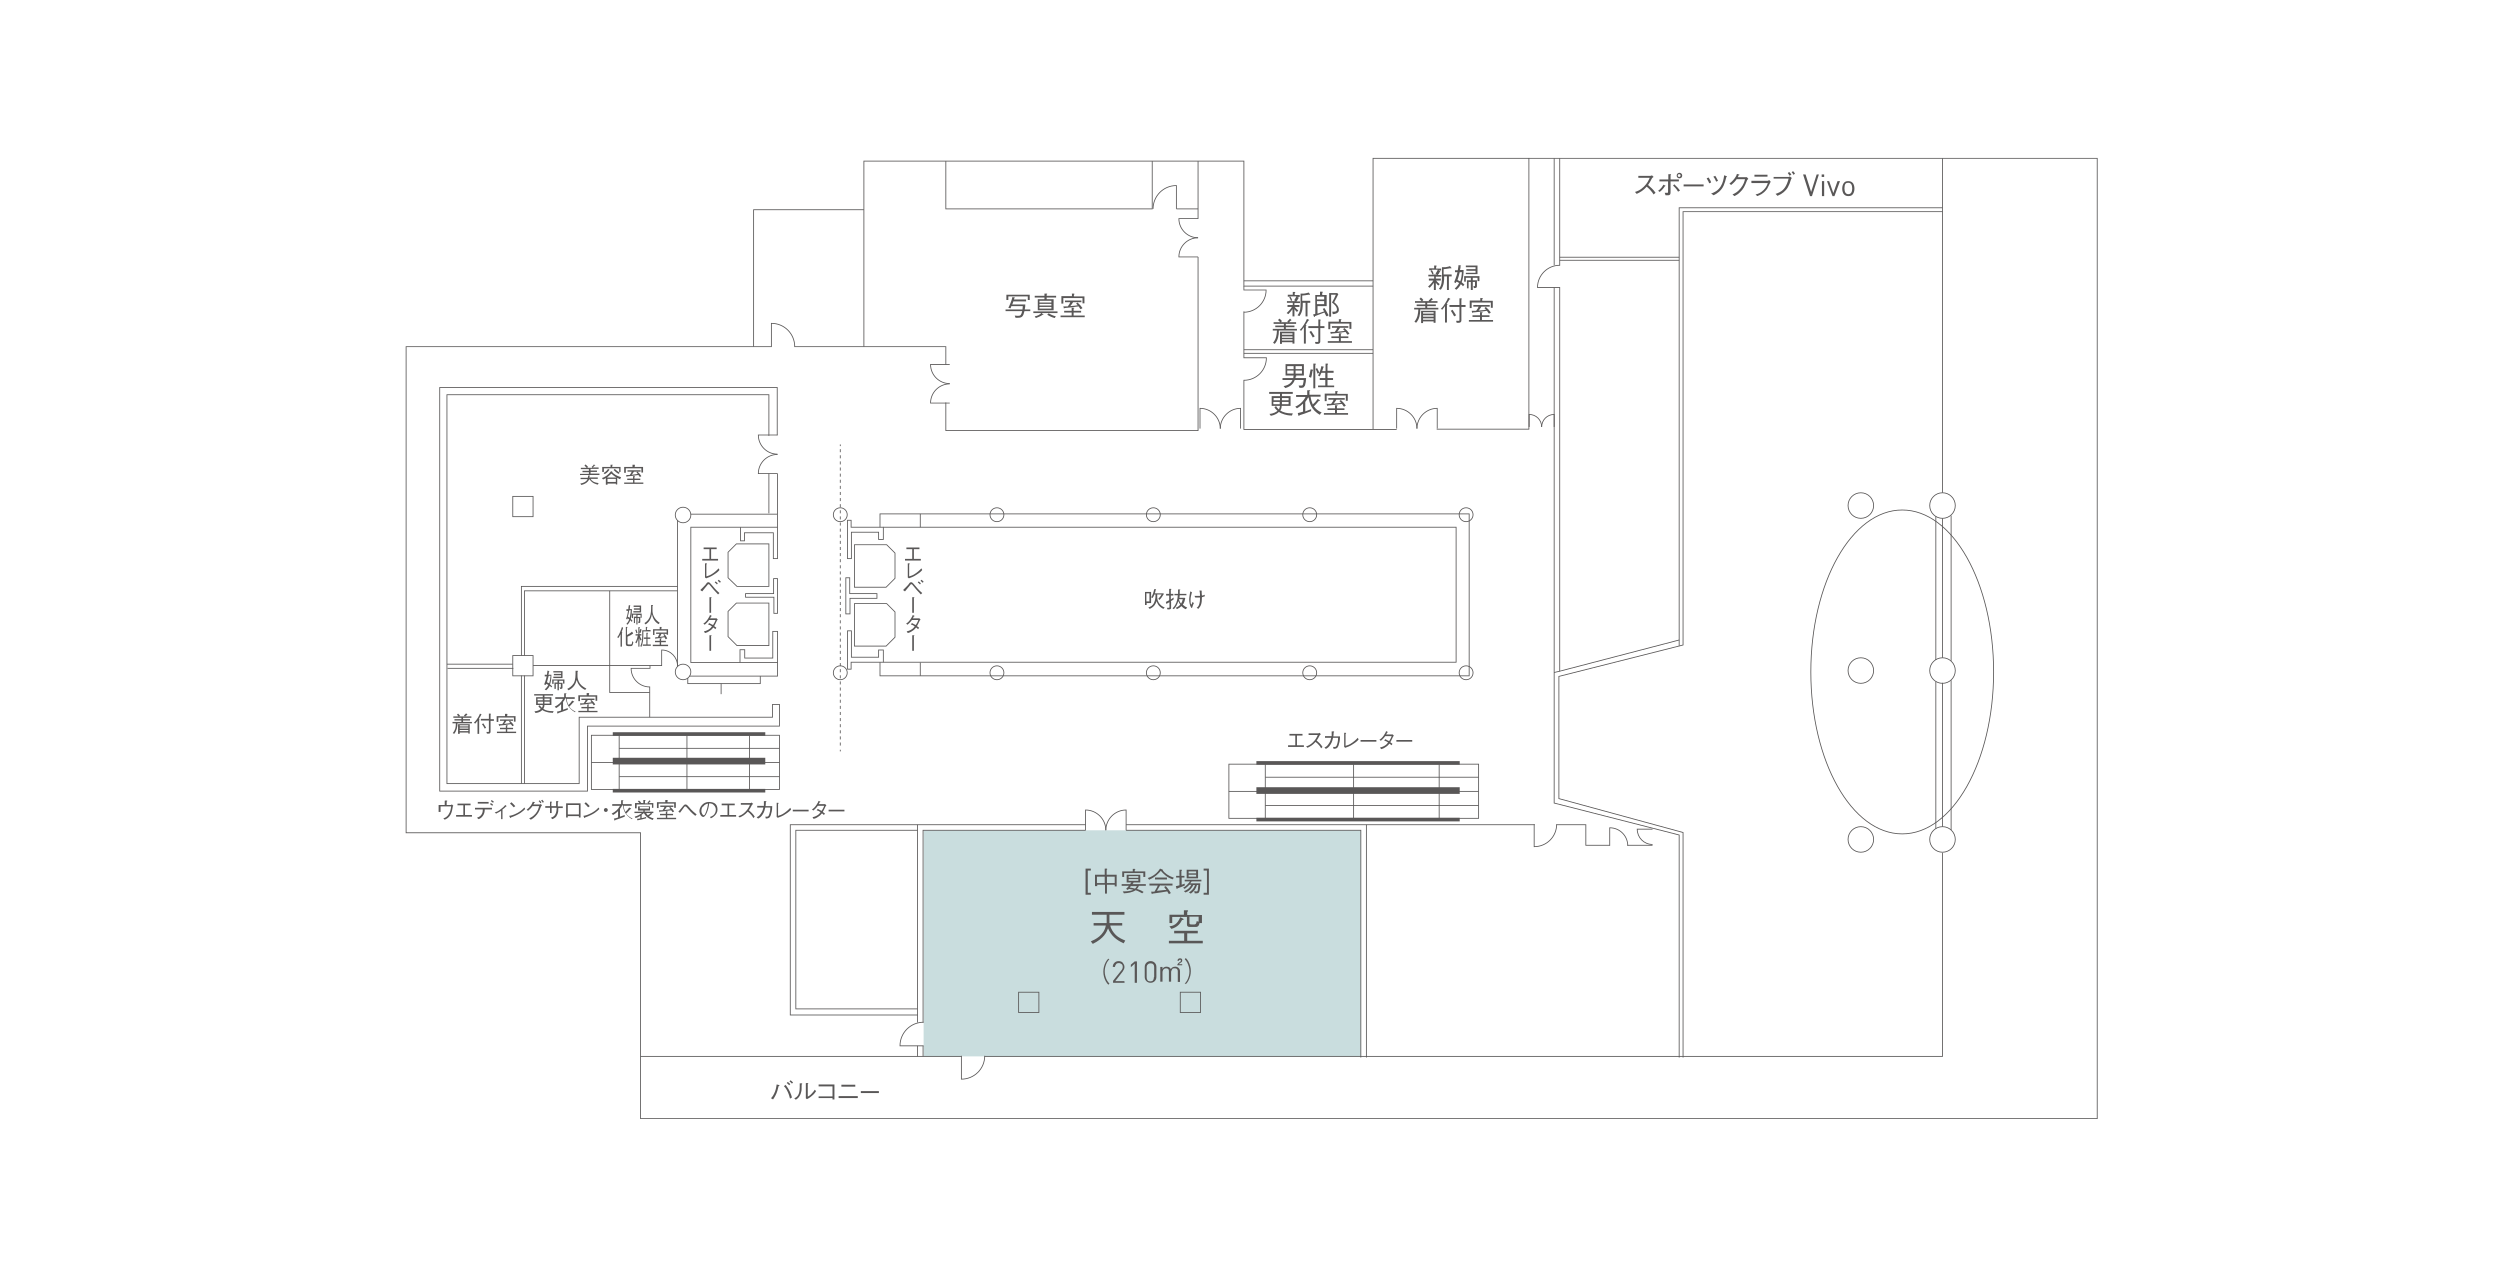 <?xml version="1.0" encoding="UTF-8"?>
<svg xmlns="http://www.w3.org/2000/svg" version="1.1" viewBox="0 0 900 460">
  <defs>
    <style>
      .cls-1, .cls-2, .cls-3 {
        stroke-width: 0px;
      }

      .cls-1, .cls-4, .cls-5 {
        fill: none;
      }

      .cls-6 {
        mix-blend-mode: multiply;
      }

      .cls-2 {
        fill: #595757;
      }

      .cls-4 {
        stroke-dasharray: 0 0 1.1 1.1;
      }

      .cls-4, .cls-5 {
        stroke: #595757;
        stroke-miterlimit: 10;
        stroke-width: .3px;
      }

      .cls-3 {
        fill: #c9ddde;
      }

      .cls-7 {
        isolation: isolate;
      }
    </style>
  </defs>
  <g class="cls-7">
    <g id="_レイヤー_1" data-name="レイヤー 1">
      <g class="cls-6">
        <rect class="cls-1" y="0" width="900" height="459.5"/>
      </g>
      <g>
        <rect class="cls-3" x="332.5" y="298.9" width="157.4" height="81.4"/>
        <polyline class="cls-5" points="271.3 124.8 271.3 75.5 311 75.5"/>
        <polyline class="cls-5" points="311 124.8 311 58 447.8 58 447.8 100.7 447.8 103 494.3 103"/>
        <line class="cls-5" x1="494.3" y1="101.1" x2="447.8" y2="101.1"/>
        <polyline class="cls-5" points="494.3 154.5 494.3 57 550.4 57 550.4 154.5 517.2 154.5"/>
        <line class="cls-5" x1="699.3" y1="57" x2="699.3" y2="177.4"/>
        <line class="cls-5" x1="699.3" y1="186.6" x2="699.3" y2="236.8"/>
        <line class="cls-5" x1="696.9" y1="185.9" x2="696.9" y2="237.6"/>
        <line class="cls-5" x1="702.4" y1="185.6" x2="702.4" y2="237.9"/>
        <line class="cls-5" x1="699.3" y1="245.8" x2="699.3" y2="297.6"/>
        <line class="cls-5" x1="702.4" y1="244.9" x2="702.4" y2="298.8"/>
        <line class="cls-5" x1="696.9" y1="245.4" x2="696.9" y2="298.3"/>
        <polyline class="cls-5" points="699.3 307 699.3 380.3 354.5 380.3"/>
        <path class="cls-5" d="M432,154.3v-7.3c4,0,7.3,3.3,7.3,7.3"/>
        <path class="cls-5" d="M439.3,154.3c0-4,3.3-7.3,7.3-7.3v7.3"/>
        <path class="cls-5" d="M390.8,298.9v-7.3c4,0,7.3,3.3,7.3,7.3"/>
        <path class="cls-5" d="M552.3,296.7v8.1c4.5,0,8.1-3.6,8.1-8.1"/>
        <path class="cls-5" d="M346.1,380.1v8.4c4.6,0,8.4-3.7,8.4-8.4"/>
        <path class="cls-5" d="M332.5,376.5h-8.5c0-4.7,3.8-8.5,8.5-8.5"/>
        <path class="cls-5" d="M579.5,304.5v-6.5c3.6,0,6.5,2.9,6.5,6.5"/>
        <path class="cls-5" d="M594.9,298.5h-5.5c0,3,2.4,5.5,5.5,5.5"/>
        <path class="cls-5" d="M398.1,298.9c0-4,3.3-7.3,7.3-7.3v7.3"/>
        <path class="cls-5" d="M431.3,92.5h-6.9c0-3.8,3.1-6.9,6.9-6.9"/>
        <path class="cls-5" d="M431.3,85.6c-3.8,0-6.9-3.1-6.9-6.9h6.9"/>
        <path class="cls-5" d="M341.9,145.1h-6.9c0-3.8,3.1-6.9,6.9-6.9"/>
        <path class="cls-5" d="M341.9,138.1c-3.8,0-6.9-3.1-6.9-6.9h6.9"/>
        <path class="cls-5" d="M279.9,170.5h-6.9c0-3.8,3.1-6.9,6.9-6.9"/>
        <path class="cls-5" d="M279.9,163.5c-3.8,0-6.9-3.1-6.9-6.9h6.9"/>
        <path class="cls-5" d="M415.1,75.2c0-4.6,3.7-8.4,8.4-8.4v8.4"/>
        <path class="cls-5" d="M447.8,112.4c4.4,0,8-3.6,8-8h-8v-1.4"/>
        <path class="cls-5" d="M561.5,241.7V103.5h-8c0-4.4,3.6-8,8-8v-38.5"/>
        <path class="cls-5" d="M510.1,154.3c0-4-3.3-7.3-7.3-7.3v7.3"/>
        <path class="cls-5" d="M510.1,154.3c0-4,3.3-7.3,7.3-7.3v7.3"/>
        <path class="cls-5" d="M555,153.7c0-2.5-2-4.5-4.5-4.5v4.5"/>
        <path class="cls-5" d="M555,153.7c0-2.5,2-4.5,4.5-4.5v4.5"/>
        <polyline class="cls-5" points="279.8 156.7 279.8 139.5 158.3 139.5 158.3 284.8 211.5 284.8 211.5 261.4 280.6 261.4 280.6 253.6 278.1 253.6 278.1 258.2 208.5 258.2 208.5 282.1 160.9 282.1 160.9 142.1 276.8 142.1 276.8 156.9"/>
        <polyline class="cls-5" points="390.8 296.9 284.5 296.9 284.5 365.4 330.4 365.4"/>
        <polyline class="cls-5" points="330.3 368.1 330.3 298.8 330.3 296.9"/>
        <polyline class="cls-5" points="330.3 298.9 286.5 298.9 286.5 363.2 330.3 363.2"/>
        <polyline class="cls-5" points="332.3 368.1 332.3 298.9 390.8 298.9"/>
        <line class="cls-5" x1="330.3" y1="376.5" x2="330.3" y2="380.3"/>
        <line class="cls-5" x1="332.3" y1="376.5" x2="332.3" y2="380.3"/>
        <line class="cls-5" x1="230.6" y1="380.3" x2="346.1" y2="380.3"/>
        <line class="cls-5" x1="491.9" y1="380.7" x2="491.9" y2="296.9"/>
        <line class="cls-5" x1="405.4" y1="296.9" x2="552.5" y2="296.9"/>
        <polyline class="cls-5" points="405.4 298.9 489.9 298.9 489.9 380.7"/>
        <polyline class="cls-5" points="560.4 296.9 570.9 296.9 570.9 304.3 579.5 304.3"/>
        <line class="cls-5" x1="585.9" y1="304.3" x2="594.9" y2="304.3"/>
        <path class="cls-5" d="M340.5,131.2v-6.4h-54.4c0-4.6-3.7-8.4-8.4-8.4v8.4h-131.5v175h84.4v102.9h524.4V57h-204.6"/>
        <polyline class="cls-5" points="340.5 144.9 340.5 155 431.3 155 431.3 92.5"/>
        <line class="cls-5" x1="431.3" y1="58" x2="431.3" y2="78.8"/>
        <line class="cls-5" x1="423.5" y1="75.2" x2="431.3" y2="75.2"/>
        <polyline class="cls-5" points="340.5 58 340.5 75.2 414.8 75.2 414.8 58"/>
        <path class="cls-5" d="M447.8,112.1v16.7s8.1,0,8.1,0c0,4.5-3.6,8.1-8.1,8.1v17.7h55"/>
        <line class="cls-5" x1="447.8" y1="125.9" x2="494.3" y2="125.9"/>
        <line class="cls-5" x1="447.8" y1="127.2" x2="494.3" y2="127.2"/>
        <line class="cls-5" x1="559.5" y1="57" x2="559.5" y2="95.5"/>
        <polyline class="cls-5" points="559.5 103.5 559.5 289.1 604.5 300.6 604.5 380.7"/>
        <polyline class="cls-5" points="605.9 380.7 605.9 299.7 561.2 287.5 561.2 243.5 605.9 232.2 605.9 76.2 699.3 76.2"/>
        <polyline class="cls-5" points="699.3 74.8 604.5 74.8 604.5 232.5"/>
        <polyline class="cls-5" points="559.5 242.1 561.2 241.7 604.5 230.4"/>
        <line class="cls-5" x1="604.5" y1="92.6" x2="561.5" y2="92.6"/>
        <line class="cls-5" x1="561.5" y1="93.7" x2="604.5" y2="93.7"/>
        <rect class="cls-5" x="184.6" y="236" width="7.3" height="7.3"/>
        <rect class="cls-5" x="184.6" y="178.7" width="7.3" height="7.3"/>
        <line class="cls-5" x1="187.7" y1="282.1" x2="187.7" y2="243.2"/>
        <line class="cls-5" x1="188.8" y1="282.1" x2="188.8" y2="243.2"/>
        <polyline class="cls-5" points="187.7 236 187.7 211.1 243.9 211.1"/>
        <polyline class="cls-5" points="188.8 236 188.8 212.7 243.9 212.7"/>
        <path class="cls-5" d="M191.9,239.6h46.3v-5.6c3.2,0,5.7,2.6,5.7,5.7"/>
        <path class="cls-5" d="M233.9,258.2v-10.9h0c-3.7,0-6.7-3-6.7-6.7h6.8v-1"/>
        <polyline class="cls-5" points="233.9 249.3 219.5 249.3 219.5 212.7"/>
        <line class="cls-5" x1="243.9" y1="240" x2="243.9" y2="187.3"/>
        <polyline class="cls-5" points="248.7 185.1 279.9 185.1 279.9 170.5"/>
        <circle class="cls-5" cx="245.9" cy="185.4" r="2.8"/>
        <circle class="cls-5" cx="245.9" cy="241.9" r="2.8"/>
        <line class="cls-5" x1="160.9" y1="239.1" x2="184.6" y2="239.1"/>
        <line class="cls-5" x1="161.1" y1="240.6" x2="184.8" y2="240.6"/>
        <polyline class="cls-5" points="279.9 189.8 266.5 189.8 248.7 189.8 248.7 238.5 279.9 238.5 279.9 227.3 278.2 227.3 278.2 236.9 268.1 236.9 268.1 233.9 266.4 233.9 266.4 238.5"/>
        <line class="cls-5" x1="276.8" y1="170.5" x2="276.8" y2="184.8"/>
        <polyline class="cls-5" points="279.9 185.1 279.9 201.1 278.4 201.1 278.4 191.8 268 191.8 268 194.7 266.6 194.7 266.6 189.8"/>
        <polygon class="cls-5" points="268.4 213.7 268.4 215 278.6 215 278.6 220.8 279.9 220.8 279.9 208.3 278.5 208.3 278.5 213.7 268.4 213.7"/>
        <polygon class="cls-5" points="276.8 217.1 276.8 232.4 265.3 232.4 262.1 229.2 262.1 220.1 265.1 217.1 276.8 217.1"/>
        <polygon class="cls-5" points="276.8 195.8 276.8 211.1 265.3 211.1 262.1 208 262.1 198.8 265.1 195.8 276.8 195.8"/>
        <polygon class="cls-5" points="307.6 217.3 307.6 232.6 319 232.6 322.2 229.4 322.2 220.3 319.2 217.3 307.6 217.3"/>
        <polygon class="cls-5" points="307.6 196.1 307.6 211.4 319 211.4 322.2 208.2 322.2 199.1 319.2 196.1 307.6 196.1"/>
        <circle class="cls-5" cx="669.9" cy="182" r="4.6"/>
        <circle class="cls-5" cx="699.3" cy="182" r="4.6"/>
        <circle class="cls-5" cx="669.9" cy="241.4" r="4.6"/>
        <circle class="cls-5" cx="699.3" cy="241.4" r="4.6"/>
        <circle class="cls-5" cx="669.9" cy="302.2" r="4.6"/>
        <circle class="cls-5" cx="699.3" cy="302.2" r="4.6"/>
        <rect class="cls-5" x="366.7" y="357.2" width="7.3" height="7.3"/>
        <rect class="cls-5" x="424.9" y="357.2" width="7.3" height="7.3"/>
        <polygon class="cls-5" points="280.6 284.2 212.9 284.2 212.9 274.5 212.9 264.7 280.6 264.7 280.6 284.2"/>
        <path class="cls-5" d="M280.6,274.5"/>
        <line class="cls-5" x1="212.9" y1="274.5" x2="280.6" y2="274.5"/>
        <line class="cls-5" x1="222.9" y1="279.6" x2="280.6" y2="279.6"/>
        <line class="cls-5" x1="222.9" y1="269.4" x2="280.6" y2="269.4"/>
        <line class="cls-5" x1="222.9" y1="264.7" x2="222.9" y2="284.2"/>
        <line class="cls-5" x1="247.3" y1="284.2" x2="247.3" y2="264.7"/>
        <line class="cls-5" x1="269.8" y1="284.2" x2="269.8" y2="264.7"/>
        <polyline class="cls-5" points="248.2 243.4 279.9 243.4 279.9 238.5"/>
        <polyline class="cls-5" points="247.6 244.1 247.6 246.1 259.6 246.1 273.7 246.1 273.7 243.4"/>
        <line class="cls-5" x1="259.6" y1="249.9" x2="259.6" y2="246.1"/>
        <polygon class="cls-5" points="305.1 201.1 305.1 187.3 306.4 187.3 306.4 189.8 318 189.8 318 194.2 316.3 194.2 316.3 191.6 306.5 191.6 306.5 201.1 305.1 201.1"/>
        <polygon class="cls-5" points="305.1 227.1 305.1 240.9 306.4 240.9 306.4 238.4 318 238.4 318 234 316.3 234 316.3 236.6 306.5 236.6 306.5 227.1 305.1 227.1"/>
        <polygon class="cls-5" points="304.5 208 304.5 221 306 221 306 215.4 315.7 215.4 315.7 213.7 305.9 213.7 305.9 208 304.5 208"/>
        <polyline class="cls-5" points="316.8 189.8 316.8 185 528.9 185 528.9 243.3 316.8 243.3 316.8 238.4"/>
        <polyline class="cls-5" points="318 238.4 524.2 238.4 524.2 189.8 318 189.8"/>
        <line class="cls-5" x1="331.3" y1="185" x2="331.3" y2="189.8"/>
        <line class="cls-5" x1="331.3" y1="238.5" x2="331.3" y2="243.3"/>
        <circle class="cls-5" cx="358.9" cy="185.3" r="2.5"/>
        <circle class="cls-5" cx="358.9" cy="242.2" r="2.5"/>
        <circle class="cls-5" cx="302.5" cy="185.3" r="2.5"/>
        <circle class="cls-5" cx="302.5" cy="242.2" r="2.5"/>
        <circle class="cls-5" cx="415.2" cy="185.3" r="2.5"/>
        <circle class="cls-5" cx="415.2" cy="242.2" r="2.5"/>
        <circle class="cls-5" cx="471.5" cy="185.3" r="2.5"/>
        <circle class="cls-5" cx="471.5" cy="242.2" r="2.5"/>
        <circle class="cls-5" cx="527.8" cy="185.3" r="2.5"/>
        <circle class="cls-5" cx="527.8" cy="242.2" r="2.5"/>
        <g>
          <line class="cls-5" x1="302.5" y1="160" x2="302.5" y2="160.6"/>
          <line class="cls-4" x1="302.5" y1="161.7" x2="302.5" y2="269.4"/>
          <line class="cls-5" x1="302.5" y1="269.9" x2="302.5" y2="270.5"/>
        </g>
        <rect class="cls-2" x="220.6" y="272.8" width="54.9" height="2.4"/>
        <rect class="cls-2" x="220.6" y="284" width="54.9" height="1.3"/>
        <rect class="cls-2" x="220.6" y="263.6" width="54.9" height="1.3"/>
        <polygon class="cls-5" points="532.3 294.6 442.4 294.6 442.4 284.9 442.4 275.1 532.3 275.1 532.3 294.6"/>
        <line class="cls-5" x1="442.4" y1="284.9" x2="532.3" y2="284.9"/>
        <line class="cls-5" x1="455.5" y1="290" x2="532.3" y2="290"/>
        <line class="cls-5" x1="455.5" y1="279.8" x2="532.3" y2="279.8"/>
        <line class="cls-5" x1="455.5" y1="275.1" x2="455.5" y2="294.6"/>
        <line class="cls-5" x1="487.3" y1="294.6" x2="487.3" y2="275.1"/>
        <line class="cls-5" x1="518.1" y1="294.6" x2="518.1" y2="275.1"/>
        <rect class="cls-2" x="452.3" y="283.4" width="73.2" height="2.4"/>
        <rect class="cls-2" x="452.3" y="294.4" width="73.2" height="1.3"/>
        <rect class="cls-2" x="452.3" y="274" width="73.2" height="1.3"/>
        <ellipse class="cls-5" cx="684.8" cy="241.9" rx="32.9" ry="58.3"/>
        <g>
          <path class="cls-2" d="M208.8,171.1v-.5h3.2v-.6h-2.3v-.5h2.3v-.6h-2.9v-.5h2.1c-.3-.3-.5-.5-.8-.8l.4-.4c.4.3.6.6.9.9l-.3.3h1.9l-.3-.3c.4-.3.6-.6.8-.9l.5.3c0,0,0,0,0,.1,0,0-.1,0-.2,0-.3.3-.5.5-.7.7h2.1v.5h-2.9v.6h2.3v.5h-2.3v.6h3.2v.5h-6.9ZM215.4,174.5c-1-.2-2.2-.5-3.2-2h0c-.7,1.2-1.4,1.7-2.9,2.1l-.4-.5c1.4-.3,2.2-.7,2.6-1.6h-2.5v-.5h2.6c0-.1,0-.2.1-.4,0-.1,0-.2,0-.4h.6c.1.2.1.2.1.2,0,0-.1.1-.2.1,0,.1,0,.2-.1.4h3.1v.5h-2.6c.4.6,1,1.3,2.9,1.5l-.3.6Z"/>
          <path class="cls-2" d="M223.4,172.5c-.3,0-.7-.2-1.2-.5v2.4h-.5v-.3h-3v.4h-.6v-2.4c-.3.2-.6.4-1,.5l-.4-.5c1-.3,2.2-1,3.3-2.5l.5.3s0,0,0,.1c0,0,0,0-.1,0,.5.6,1.7,1.4,3.2,1.8l-.3.5ZM222.9,169.8v-1.2h-5.5v1.3h-.6v-1.8h3v-.8h.7c0,0,.1,0,.1.1s-.1.1-.2.2v.5h3v1.8h-.6ZM219.2,169.4c-.6.8-1.2,1.1-1.5,1.3l-.4-.4c.5-.3,1.1-.7,1.6-1.5l.5.3s0,0,0,.1c0,0,0,.1-.2.1ZM220.1,170.5c-.6.6-1.1,1-1.6,1.4h3.5c-.7-.3-1.6-1.1-1.9-1.4ZM221.7,172.4h-3v1.1h3v-1.1ZM222.7,170.6c-.6-.3-1.3-.9-1.8-1.4l.4-.4c.6.6,1.2,1,1.8,1.4l-.4.4Z"/>
          <path class="cls-2" d="M227.8,171.4h.6c.2,0,.2,0,.2.1,0,0-.1.1-.2.2v.6h2.1v.5h-2.1v.9h3.2v.5h-6.9v-.5h3.2v-.9h-2.1v-.5h2.1v-.9ZM227.8,167.3h.6c0,0,.2,0,.2.2s0,0-.1.1v.5h3v2h-.6v-1.5h-5.6v1.6h-.6v-2.1h3v-.8ZM230.3,171.7c-.1-.2-.2-.4-.5-.7-1.1.2-2.8.4-4,.5,0,0,0,.2-.2.2s0,0,0-.1l-.2-.6c.3,0,.5,0,1.3,0,.4-.5.6-.8.7-1.2h-1.5v-.5h4.7v.5h-2.4c-.3.5-.5.8-.8,1.1,1.1-.1,1.6-.2,2.2-.3-.3-.3-.3-.4-.5-.5l.4-.3c.6.5,1,1,1.4,1.6l-.5.3Z"/>
        </g>
        <g>
          <path class="cls-2" d="M164.7,260.3c0,1.4-.3,2.8-1.2,3.9l-.5-.3c1-1.2,1.1-2.2,1.1-3.5h-1.2v-.5h3.2v-.5h-2.5v-.5h2.5v-.5h-2.9v-.5h6.5v.5h-3v.5h2.5v.5h-2.5v.5h3.2v.5h-5.2ZM165.2,258c-.4-.4-.6-.6-.7-.7l.4-.4c.3.3.5.5.7.7l-.4.4ZM168.6,264.1v-.4h-3.1v.5h-.6v-3.5h4.2v3.4h-.6ZM168.6,261.1h-3.1v.4h3.1v-.4ZM168.6,261.9h-3.1v.4h3.1v-.4ZM168.6,262.8h-3.1v.4h3.1v-.4ZM168.3,257.4s0,0-.2,0c-.3.2-.4.4-.7.5l-.4-.3c.3-.3.5-.5.8-.8l.4.4s0,0,0,.1,0,0,0,0Z"/>
          <path class="cls-2" d="M170.7,260.1c.5-.5.9-1,1.2-1.5.5-.7.7-1.3.9-1.7l.5.3s.1,0,.1.1c0,0-.1,0-.2.1-.1.3-.6,1.1-.8,1.3,0,0,.2,0,.2.2s0,.1-.1.2v5.1h-.6v-4.7c-.2.3-.6.8-.8,1l-.5-.3ZM176.6,263.4c0,.7-.5.7-.7.7h-.6l-.2-.6c.2,0,.5,0,.7,0s.2,0,.2-.3v-3.8h-2.9v-.6h2.9v-1.9h.6c0,0,.1.1.1.2,0,0,0,.1-.1.2v1.6h1.2v.6h-1.2v3.9ZM174,260.4c.2.3.8,1.3,1,1.6l-.5.3c-.3-.6-.7-1.3-1-1.6l.5-.3Z"/>
          <path class="cls-2" d="M182,261.1h.6c.2,0,.2,0,.2.1,0,0-.1.1-.2.2v.6h2.1v.5h-2.1v.9h3.2v.5h-6.9v-.5h3.2v-.9h-2.1v-.5h2.1v-.9ZM181.9,257h.6c0,0,.2,0,.2.2s0,0-.1.1v.5h3v2h-.6v-1.5h-5.6v1.6h-.6v-2.1h3v-.8ZM184.4,261.4c-.1-.2-.2-.4-.5-.7-1.1.2-2.8.4-4,.5,0,0,0,.2-.2.2s0,0,0-.1l-.2-.6c.3,0,.5,0,1.3,0,.4-.5.6-.8.7-1.2h-1.5v-.5h4.7v.5h-2.4c-.3.5-.5.8-.8,1.1,1.1-.1,1.6-.2,2.2-.3-.3-.3-.3-.4-.5-.5l.4-.3c.6.5,1,1,1.4,1.6l-.5.3Z"/>
        </g>
        <g>
          <path class="cls-2" d="M160.2,288.2h.6c.2,0,.2,0,.2.2s0,0-.2.2v1.2h1.5s0,0,.4-.2l.5.5c-.2.2-.2.2-.2.3-.1.8-.3,1.8-.7,2.7-.7,1.3-1.4,1.6-2.2,2l-.5-.5c.7-.2,1.3-.5,1.9-1.4.6-.9.8-1.9.9-2.9h-3.8v2h-.7v-2.5h2.2v-1.5Z"/>
          <path class="cls-2" d="M170,294h-5.8v-.6h2.6v-3.5h-2.1v-.6h4.7v.6h-2v3.5h2.5v.6Z"/>
          <path class="cls-2" d="M174.5,291.4c0,.7-.1,1.5-.6,2.2-.5.8-1.1,1.1-1.6,1.3l-.6-.5c.5-.2,1.1-.4,1.6-1.1.5-.7.5-1.4.5-1.9h-2.8v-.6h6.1v.6h-2.6ZM175.9,289.3h-3.9v-.6h3.9v.6ZM177.2,290.1c-.2-.2-.6-.5-.8-.6l.3-.4c.3.2.6.4.8.6l-.3.4ZM177.5,289c-.1-.1-.5-.4-.8-.6l.3-.4c.3.2.6.5.8.6l-.3.4Z"/>
          <path class="cls-2" d="M180.4,291.9c-.5.3-1,.6-1.8,1l-.5-.4c.6-.2,1.2-.4,2.2-1.2.9-.7,1.3-1.1,1.6-1.5l.4.3c0,0,.1.1.1.2s0,0,0,0-.2,0-.2,0c-.5.5-.8.8-1.3,1.1v3.5h-.5v-3.1Z"/>
          <path class="cls-2" d="M189.1,291.2c-.9.9-1.9,1.9-5.2,3.1,0,0,0,.2-.1.2s-.1,0-.2-.2l-.3-.6c.8-.1,1.6-.3,3.1-1.1,1.4-.8,1.9-1.4,2.4-1.9l.3.6ZM184.9,290.6c-.4-.5-.8-.9-1.3-1.3l.5-.5c.2.2.9.8,1.4,1.4l-.5.4Z"/>
          <path class="cls-2" d="M194.5,289.5c.1,0,.2,0,.3,0l.3.5c-.3.2-.3.3-.4.5-.6,1.7-1.1,2.5-2,3.4-.5.5-.9.8-1.6,1.2l-.6-.5c.7-.3,1.5-.7,2.4-1.8.8-1,1-1.9,1.2-2.6h-2.4c-.3.5-.7.9-1.6,1.7l-.5-.4c.4-.3.9-.7,1.5-1.5.5-.7.6-1.1.7-1.4l.6.2c.1,0,.2.1.2.2,0,0-.1,0-.3.1-.1.3-.2.4-.3.5h2.4ZM194.3,288.1c.2.2.4.5.6.8l-.4.3c0-.2-.3-.5-.6-.8l.4-.3ZM195.2,287.9c.2.2.5.6.6.8l-.4.3c-.1-.2-.3-.5-.6-.8l.4-.3Z"/>
          <path class="cls-2" d="M202.6,290.3v.6h-1.6c0,.9,0,1.6-.4,2.4-.4,1-1,1.2-1.7,1.6l-.6-.5c.7-.3,1.3-.5,1.7-1.4.3-.7.4-1.4.4-2.2h-1.8v1.9h-.6v-1.9h-1.7v-.6h1.7v-1.6h.6c0,0,.1,0,.1.2s0,0-.2.1v1.3h1.7c0-.7,0-1.3,0-1.8h.6c.1,0,.2,0,.2.2s0,.1-.2.2v1.5h1.6Z"/>
          <path class="cls-2" d="M204.4,293.8v.5h-.6v-5.1h5.2v5.1h-.6v-.5h-4ZM208.4,289.8h-4v3.4h4v-3.4Z"/>
          <path class="cls-2" d="M215.8,291.2c-.9.9-1.9,1.9-5.2,3.1,0,0,0,.2-.1.2s-.1,0-.2-.2l-.3-.6c.8-.1,1.6-.3,3.1-1.1,1.4-.8,1.9-1.4,2.4-1.9l.3.6ZM211.7,290.6c-.4-.5-.8-.9-1.3-1.3l.5-.5c.2.2.9.8,1.4,1.4l-.5.4Z"/>
          <path class="cls-2" d="M218.8,291.6c0,.4-.3.7-.7.7s-.7-.3-.7-.7.3-.7.7-.7.7.3.7.7Z"/>
          <path class="cls-2" d="M227.5,294.9c-2.7-1.5-3.1-3.7-3.3-5h-.2c-.2.5-.4.8-.8,1.3v2.8c.6-.2.9-.3,1.7-.6v.6c-1.6.6-2.4.9-3.4,1.2,0,.1,0,.2-.2.2s-.1,0-.1-.1l-.2-.6c.5-.1.9-.2,1.5-.4v-2.3c-.4.4-.9.9-1.8,1.4l-.5-.5c1.3-.6,2.3-1.5,3-2.8h-2.8v-.6h3.2v-1.4h.6c.2,0,.2,0,.2.1,0,.1-.1.2-.2.2v1.1h3.2v.6h-2.9c.1,1.1.4,1.7.6,2.2.5-.4.9-.8,1.4-1.6l.5.3c.1,0,.2,0,.2.2,0,.1-.1.1-.3.1-.6.8-1.1,1.2-1.5,1.6.5.7,1.1,1.2,2.3,1.8l-.5.5Z"/>
          <path class="cls-2" d="M232.5,292.5c.3.5.4.7.7,1,.4-.2.8-.5,1.2-.9l.4.4s0,0,0,.1,0,0,0,0,0,0-.2,0c-.2.2-.5.4-1,.8.6.4,1.1.6,1.7.7l-.3.6c-.8-.3-1.4-.5-2.1-1.1-.5-.4-.8-.9-1.1-1.4-.2.2-.4.3-.8.6v1.2c.4,0,1.3-.3,1.6-.4v.5c-.9.3-2.1.5-3,.7,0,.1,0,.1,0,.1,0,0,0,0-.1-.1l-.2-.5c.5,0,1-.2,1.2-.2v-.9c-.7.5-1.1.6-1.7.8l-.3-.5c1.3-.4,1.9-.8,2.6-1.3h-2.7v-.5h3.2v-.4h-1.9v-1.5h4.3v1.5h-1.9v.4h3.1v.5h-2.9ZM234.7,290.8v-1.2h-5.5v1.4h-.6v-1.9h1.6c-.2-.2-.3-.4-.6-.6l.4-.3c.4.2.7.6.8.8h-.2c0,.1,1,.1,1,.1v-1.1h.6c0,0,.2.1.2.2s0,0-.2.2v.8h1.1l-.2-.3c.1-.1.4-.3.7-.8l.4.3s0,0,0,.1,0,0,0,0,0,0-.1,0c-.3.3-.3.4-.6.6h1.7v1.7h-.6ZM233.6,290.5h-3.3v.6h3.3v-.6Z"/>
          <path class="cls-2" d="M239.6,292.1h.6c.2,0,.2,0,.2.1,0,0-.1.1-.2.2v.6h2.1v.5h-2.1v.9h3.2v.5h-6.9v-.5h3.2v-.9h-2.1v-.5h2.1v-.9ZM239.6,288h.6c0,0,.2,0,.2.2s0,0-.1.1v.5h3v2h-.6v-1.5h-5.6v1.6h-.6v-2.1h3v-.8ZM242.1,292.4c-.1-.2-.2-.4-.5-.7-1.1.2-2.8.4-4,.5,0,0,0,.2-.2.2s0,0,0-.1l-.2-.6c.3,0,.5,0,1.3,0,.4-.5.6-.8.7-1.2h-1.5v-.5h4.7v.5h-2.4c-.3.5-.5.8-.8,1.1,1.1-.1,1.6-.2,2.2-.3-.3-.3-.3-.4-.5-.5l.4-.3c.6.5,1,1,1.4,1.6l-.5.3Z"/>
          <path class="cls-2" d="M244.3,292.1c.6-.7.9-1,1.6-1.9.2-.3.5-.6.9-.6s.8.4,1.2.9c1,1.3,2.2,2.2,2.8,2.7l-.5.5c-1.4-1.1-2-1.8-3.1-3.1-.2-.2-.3-.3-.5-.3s-.3,0-.8.8c-.7,1-.8,1.1-1.1,1.5l-.6-.4Z"/>
          <path class="cls-2" d="M255.6,294.1c.3-.1.8-.3,1.2-.6.5-.4.9-1.2.9-2,0-1.2-.9-1.9-1.3-2.1-.3-.1-.7-.2-1.1-.2-.1,1.2-.4,2.4-.9,3.5-.3.7-.8,1.4-1.2,1.4-.7,0-1.4-1-1.4-2.2s1.2-3.2,3.4-3.2,3.1,1,3.1,2.8-1.9,2.9-2.4,3.1l-.3-.5ZM253,290.4c-.3.3-.5.9-.5,1.6s.5,1.5.8,1.5.4,0,.9-1.3c.5-1.3.6-2.4.7-2.9-.6.1-1.2.3-1.8,1.1Z"/>
          <path class="cls-2" d="M265.1,294h-5.8v-.6h2.6v-3.5h-2.1v-.6h4.7v.6h-2v3.5h2.5v.6Z"/>
          <path class="cls-2" d="M271.2,289.4c-.3.2-.4.2-.5.4-.5,1-.7,1.3-1.1,1.9.7.6,1.5,1.3,2.1,2.3l-.5.5c-.2-.4-.4-.8-1-1.4-.4-.5-.8-.7-1-.9-1,1.1-1.8,1.6-2.9,2.1l-.5-.5c.7-.2,1.5-.5,2.5-1.5s1.4-1.9,1.7-2.6h-3.3v-.6h3.5c.1,0,.3-.1.4-.2l.5.5Z"/>
          <path class="cls-2" d="M275,290.1c0-.9,0-1.4,0-1.7h.8c0,.1.1.1.1.2s0,0-.2.2c0,.5,0,.8-.1,1.4h2.4c0,.6,0,1.6-.4,2.8,0,.2-.3,1.1-.7,1.4-.3.2-.5.2-1.2.3l-.2-.7c.1,0,.2,0,.5,0,.4,0,.7,0,1-1.1.3-1,.3-1.7.3-2.2h-1.8c-.2.7-.3,1.5-.9,2.4-.6,1-1.1,1.3-1.7,1.6l-.5-.5c.5-.2,1-.5,1.5-1.3.6-.8.8-1.6.9-2.2h-2.2v-.6h2.4Z"/>
          <path class="cls-2" d="M279.4,289h.7c.1,0,.2.1.2.2s0,0-.2.2v4.3c.6-.2,1.3-.3,2.5-1.2,1.1-.8,1.5-1.3,1.9-1.7l.3.6c-.3.4-.8.9-1.9,1.6-1.3.9-2.1,1.1-2.9,1.4l-.4-.3v-5.1Z"/>
          <path class="cls-2" d="M285.4,292.1v-.6h5.7v.6h-5.7Z"/>
          <path class="cls-2" d="M297.4,290.1c-.1.1-.2.1-.2.2-.6,1.3-.7,1.5-1,2,.3.2.5.4.8.6l-.4.5c-.3-.3-.5-.5-.7-.6-.3.3-.6.8-1.3,1.2-.7.5-1.2.7-1.7.8l-.4-.6c.4-.1.9-.2,1.6-.6.7-.4,1-.8,1.3-1.2-.4-.3-.7-.5-1.4-.7l.4-.5c.7.4,1.1.6,1.4.7.5-.8.8-1.4.9-1.8h-2.3c-.7,1-1.3,1.4-1.6,1.7l-.5-.4c.5-.3,1-.7,1.6-1.6.5-.7.7-1.2.8-1.5l.6.3c0,0,.1.1.1.1,0,0-.2.1-.3.1-.1.2-.1.3-.4.7h1.9c.1,0,.4,0,.5,0l.4.5Z"/>
          <path class="cls-2" d="M298.3,292.1v-.6h5.7v.6h-5.7Z"/>
        </g>
        <g>
          <path class="cls-2" d="M595.3,63.7c-.4.3-.5.3-.6.5-.6,1.2-.9,1.7-1.4,2.4.9.8,1.9,1.6,2.7,2.8l-.7.6c-.3-.5-.6-.9-1.3-1.7-.6-.6-.9-.9-1.2-1.1-1.2,1.4-2.3,2-3.6,2.6l-.6-.7c.9-.3,1.9-.6,3.2-1.9,1.3-1.3,1.7-2.3,2.1-3.2h-4.1v-.7h4.4c.2,0,.4-.1.5-.2l.6.6Z"/>
          <path class="cls-2" d="M596.9,68.7c.3-.2.7-.5,1.2-1.1.5-.6.6-.9.7-1.1l.7.3s.1,0,.1.1c0,.1-.2.1-.3.2-.2.4-1,1.4-1.8,2l-.7-.5ZM600.6,65.3h-3.2v-.7h3.2v-1.9h.8c.1.1.2.1.2.2s0,0-.2.2v1.5h3v.7h-3v3.8c0,.6,0,1.1-.8,1.2-.3,0-.7,0-1,0l-.3-.9c.2,0,.6,0,.9,0s.3,0,.3-.4v-3.8ZM602.8,66.4c.9.8,1.6,1.6,2,2.2l-.7.4c-.6-1.1-1.4-1.8-1.8-2.2l.5-.5ZM603.6,63.2c0-.6.5-1,1-1s1,.4,1,1-.4,1-1,1-1-.4-1-1ZM605,63.2c0-.3-.2-.5-.5-.5s-.5.2-.5.5.2.5.5.5.5-.2.5-.5Z"/>
          <path class="cls-2" d="M606.1,67.1v-.7h7.2v.7h-7.2Z"/>
          <path class="cls-2" d="M615.1,63.9c.6,1,.8,1.3.9,1.8l-.7.3c-.1-.3-.2-.7-.9-1.8l.7-.3ZM616,69.7c1.2-.5,2.3-.9,3.4-2.5.9-1.4,1.1-2.8,1.3-4.1l.8.3c0,0,.2,0,.2.2s0,0-.2.1c-.7,2.7-1.1,3.9-2.6,5.3-.7.6-1.2.9-2,1.3l-.9-.6ZM617.5,63.3c.1.2.6.9,1,1.8l-.7.3c-.3-.9-.8-1.6-1-1.8l.7-.3Z"/>
          <path class="cls-2" d="M628.5,63.8c.1,0,.2,0,.4,0l.5.6c-.4.3-.4.4-.5.6-.8,2.1-1.3,3.1-2.5,4.2-.7.7-1.2,1-2,1.4l-.7-.6c.9-.4,1.9-.9,3-2.3,1-1.3,1.3-2.3,1.5-3.2h-3c-.4.6-.9,1.2-2,2.1l-.6-.5c.5-.4,1.1-.9,1.8-1.8.6-.8.8-1.3.9-1.7l.7.2c.2,0,.2.2.2.2,0,0-.1.1-.3.1,0,.2-.2.4-.3.7h3Z"/>
          <path class="cls-2" d="M630.5,65.8v-.7h5.9c0,0,.3-.1.5-.3l.6.7c-.2.2-.3.2-.3.4-.9,1.8-1,2.1-1.3,2.4-1.2,1.5-2.3,1.9-3.3,2.3l-.6-.6c.9-.2,1.8-.5,2.9-1.6,1-1,1.3-1.9,1.5-2.5h-5.8ZM636.3,63.6h-4.7v-.7h4.7v.7Z"/>
          <path class="cls-2" d="M638.5,64.4v-.7h5.4c0,0,.3,0,.4-.2l.8.6s-.3.3-.3.3c0,0,0,0,0,.1-.8,2.6-1.4,3.6-2.7,4.7-.6.5-1.1.8-2.2,1.3l-.7-.7c.8-.3,1.9-.6,2.9-1.7s1.5-2.6,1.8-3.8h-5.4ZM644.3,63.3c-.2-.4-.6-.8-.7-1l.5-.4c.3.3.5.6.8.9l-.5.4ZM645.7,63c-.2-.4-.5-.8-.7-1l.5-.4c.3.4.7.8.7.9l-.5.4Z"/>
          <path class="cls-2" d="M654.8,62.8l-2.5,7.8h-.7l-2.5-7.8h.9l2,6.3,2-6.3h.9Z"/>
          <path class="cls-2" d="M656.7,63.7h-.9v-.9h.9v.9ZM656.7,70.6h-.8v-5.4h.8v5.4Z"/>
          <path class="cls-2" d="M662.4,65.2l-2,5.4h-.7l-2-5.4h.8l1.5,4.3,1.5-4.3h.8Z"/>
          <path class="cls-2" d="M667.6,67.9c0,.8-.2,1.4-.5,1.9-.4.6-.9.8-1.7.8s-1.3-.3-1.7-.8c-.3-.5-.5-1.1-.5-1.9s.2-1.4.5-1.9c.4-.6.9-.8,1.7-.8s1.3.3,1.7.8c.3.5.5,1.1.5,1.9ZM666.8,67.9c0-1.4-.5-2.1-1.4-2.1s-1.1.3-1.3,1c0,.3-.1.6-.1,1,0,1.4.5,2.1,1.4,2.1s1.4-.7,1.4-2.1Z"/>
        </g>
        <g>
          <path class="cls-2" d="M198.5,247.5c-.2-.2-.3-.4-.6-.6-.4.8-.9,1.3-1.3,1.6l-.5-.3c.2-.2.8-.7,1.3-1.6-.3-.2-.5-.3-.8-.4,0,0-.1.3-.2.4l-.5-.2c.2-.5.6-1.5.9-2.9h-.7v-.6h.8c0-.5.2-1.1.2-1.5l.6.2c.1,0,.1,0,.1.1,0,0,0,0-.2.1,0,.5,0,.5-.2,1.1h1.1c0,1.2-.1,2.5-.5,3.5.4.3.5.5.8.7l-.4.4ZM197.5,243.4c-.2.8-.4,1.5-.6,2.2.3.2.5.2.8.4.3-.8.4-1.8.5-2.7h-.6ZM201.3,247.5c.2,0,.4,0,.4,0,.2,0,.2-.1.2-.3v-1h-.7v2.3h-.5v-2.3h-.6v1.8h-.5v-2.3h1.1v-.7h-1.4v1.2h-.5v-1.6h4.4v1.5h-.5v-1h-1.4v.7h1.2v1.6c0,.4,0,.6-.6.6h-.3v-.6ZM199.2,244.1v-.5h2.8v-.5h-2.6v-.5h2.6v-.5h-2.8v-.5h3.3v2.5h-3.4Z"/>
          <path class="cls-2" d="M210.7,248.4c-2.2-1-2.8-2.7-3.1-3.6-.4,1.5-1,2.7-2.9,3.7l-.5-.5c.6-.3,1.6-.8,2.4-2.1.6-1.2.6-2.6.6-4.4h.7c.1,0,.2,0,.2.1s0,.1-.2.2c0,.2,0,1.3,0,1.6,0,.5.1,1.5.8,2.6.7,1,1.7,1.5,2.4,1.9l-.5.5Z"/>
          <path class="cls-2" d="M198.9,256.6c-1.1,0-1.9-.2-2.1-.3-.8-.2-1.3-.5-1.6-.7-.3.4-1,.9-2.4,1.1l-.4-.6c1.3-.1,2-.6,2.3-.9-.4-.3-.6-.6-.9-1l.5-.3c.3.5.6.7.8.9.2-.3.3-.5.3-1h-2.4v-2.8h2.4v-.6h-3.1v-.5h6.8v.5h-3.1v.6h2.5v2.8h-2.5c0,.6-.2,1-.4,1.4.9.6,2,.8,3.1.8s.4,0,.6,0l-.3.7ZM195.4,251.5h-1.9v.6h1.9v-.6ZM193.6,252.6v.7h1.9c0-.2,0-.3,0-.7h-1.9ZM197.9,252.6h-1.9c0,.3,0,.3,0,.7h1.9v-.7ZM197.9,251.5h-1.9v.6h1.9v-.6Z"/>
          <path class="cls-2" d="M207,256.4c-2.7-1.5-3.1-3.7-3.3-5h-.2c-.2.5-.4.8-.8,1.3v2.8c.6-.2.9-.3,1.7-.6v.6c-1.6.6-2.4.9-3.4,1.2,0,.1,0,.2-.2.2s-.1,0-.1-.1l-.2-.6c.5-.1.9-.2,1.5-.4v-2.3c-.4.4-.9.9-1.8,1.4l-.5-.5c1.3-.6,2.3-1.5,3-2.8h-2.8v-.6h3.2v-1.4h.6c.2,0,.2,0,.2.1,0,.1-.1.2-.2.2v1.1h3.2v.6h-2.9c.1,1.1.4,1.7.6,2.2.5-.4.9-.8,1.4-1.6l.5.3c.1,0,.2,0,.2.2,0,.1-.1.1-.3.1-.6.8-1.1,1.2-1.5,1.6.5.7,1.1,1.2,2.3,1.8l-.5.5Z"/>
          <path class="cls-2" d="M211.3,253.6h.6c.2,0,.2,0,.2.1,0,0-.1.1-.2.2v.6h2.1v.5h-2.1v.9h3.2v.5h-6.9v-.5h3.2v-.9h-2.1v-.5h2.1v-.9ZM211.3,249.5h.6c0,0,.2,0,.2.2s0,0-.1.1v.5h3v2h-.6v-1.5h-5.6v1.6h-.6v-2.1h3v-.8ZM213.7,253.9c-.1-.2-.2-.4-.5-.7-1.1.2-2.8.4-4,.5,0,0,0,.2-.2.2s0,0,0-.1l-.2-.6c.3,0,.5,0,1.3,0,.4-.5.6-.8.7-1.2h-1.5v-.5h4.7v.5h-2.4c-.3.5-.5.8-.8,1.1,1.1-.1,1.6-.2,2.2-.3-.3-.3-.3-.4-.5-.5l.4-.3c.6.5,1,1,1.4,1.6l-.5.3Z"/>
        </g>
        <g>
          <path class="cls-2" d="M227.4,223.9c-.1-.2-.2-.4-.5-.6-.3.8-.7,1.3-1,1.6l-.4-.3c.2-.2.7-.7,1-1.6-.2-.2-.4-.3-.6-.4,0,0-.1.3-.1.4l-.4-.2c.2-.5.5-1.5.7-2.9h-.6v-.6h.7c0-.5.1-1.1.2-1.5l.5.2c0,0,0,0,0,.1,0,0,0,0-.1.1,0,.5,0,.5-.1,1.1h.8c0,1.2-.1,2.5-.4,3.5.3.3.4.5.6.7l-.3.4ZM226.5,219.8c-.1.8-.3,1.5-.5,2.2.3.2.4.2.7.4.2-.8.3-1.8.4-2.7h-.5ZM229.6,223.8c.1,0,.3,0,.3,0,.1,0,.1-.1.1-.3v-1h-.5v2.3h-.4v-2.3h-.5v1.8h-.4v-2.3h.9v-.7h-1.2v1.2h-.4v-1.6h3.5v1.5h-.4v-1h-1.1v.7h1v1.6c0,.4,0,.6-.5.6h-.2v-.6ZM228,220.5v-.5h2.3v-.5h-2.1v-.5h2.1v-.5h-2.2v-.5h2.7v2.5h-2.7Z"/>
          <path class="cls-2" d="M237.1,224.7c-1.8-1-2.2-2.7-2.4-3.6-.3,1.5-.8,2.7-2.3,3.7l-.4-.5c.5-.3,1.3-.8,1.9-2.1.5-1.2.5-2.6.5-4.4h.5c.1,0,.2,0,.2.1s0,.1-.2.2c0,.2,0,1.3,0,1.6,0,.5,0,1.5.7,2.6.6,1,1.3,1.5,1.9,1.9l-.4.5Z"/>
          <path class="cls-2" d="M224.3,226.1c-.1.4-.3.9-.5,1.3.1,0,.2,0,.2.2s0,.1-.1.2v5h-.5v-4.5c-.3.6-.5,1-.8,1.4l-.4-.3c.2-.2.6-.8,1-1.8.3-.6.5-1.3.7-1.9l.4.3c0,0,0,0,0,.1,0,0,0,.1-.2.1ZM228,228.1c0,0-.1,0-.1,0-.7.5-1.2.8-2,1.1v2.4c0,.3,0,.4.4.4h.8c.3,0,.4-.1.5-1.2l.4.4c-.2,1.3-.5,1.4-.9,1.4h-1c-.7,0-.8-.4-.8-.9v-6h.5c0,0,.1,0,.1.1s0,.1-.2.2v2.6c.6-.3,1.3-.7,1.8-1.2l.4.5s0,0,0,.1c0,0,0,0-.1,0Z"/>
          <path class="cls-2" d="M230.6,230.6c-.3-.4-.3-.7-.4-1v3.2h-.4v-3c-.1.5-.4,1.3-.7,1.8l-.4-.3c.6-1,.8-1.9.9-2.5h-.8v-.5h1v-2.5h.5s.1,0,.1.1c0,0,0,.1-.2.2v2.2h.7v.5h-.6c.2.6.4,1,.7,1.5l-.4.3ZM229.1,228c-.1-.6-.3-.9-.4-1.2l.4-.2c.2.5.3.8.4,1.2l-.4.2ZM230.9,226.9c0,.1-.2.6-.3,1l-.4-.2c0-.2.2-.8.3-1.3l.4.2s.1,0,.1.1,0,0-.2.1ZM231.6,227.4c0,.3,0,.8,0,1.4,0,1.6-.2,2.8-.7,4.1l-.4-.3c.3-.6.7-1.5.7-3.8s0-1.1,0-1.9h1.3v-1.2h.5c0,0,.1,0,.1.1s0,.1-.2.1v.9h1.3v.5h-2.6ZM231.4,232.5v-.5h1.3v-2h-.9v-.5h.9v-1.7h.5c0,0,.1,0,.1.1s0,.1-.2.2v1.4h1v.5h-1v2h1.2v.5h-3Z"/>
          <path class="cls-2" d="M237.6,229.8h.5c.1,0,.1,0,.1.1,0,0-.1.1-.2.2v.6h1.7v.5h-1.7v.9h2.5v.5h-5.5v-.5h2.5v-.9h-1.7v-.5h1.7v-.9ZM237.6,225.7h.5c0,0,.1,0,.1.2s0,0-.1.1v.5h2.4v2h-.5v-1.5h-4.4v1.6h-.5v-2.1h2.4v-.8ZM239.6,230.1c-.1-.2-.2-.4-.4-.7-.9.2-2.3.4-3.2.5,0,0,0,.2-.1.2s0,0,0-.1v-.6c0,0,.3,0,.9,0,.3-.5.4-.8.6-1.2h-1.2v-.5h3.8v.5h-1.9c-.2.5-.4.8-.6,1.1.9-.1,1.3-.2,1.7-.3-.2-.3-.3-.4-.4-.5l.3-.3c.5.5.8,1,1.1,1.6l-.4.3Z"/>
        </g>
        <g>
          <path class="cls-2" d="M369.4,107.9v.6h-4.6c-.1.4-.2.7-.4,1.1h4.7c0,.5,0,1-.2,1.8h2v.6h-2.1c-.4,1.8-.8,2.4-2.3,2.4s-.3,0-.9,0l-.3-.8c.2,0,.6.1,1.2.1,1,0,1.1-.3,1.5-1.7h-6v-.6h6.1c0-.4.1-.7.1-1.2h-4.1c-.2.4-.2.6-.3.8l-.8-.2c.5-.9,1.1-2.4,1.5-3.9l.7.2c0,0,.2,0,.2.1s-.1.1-.3.2c0,0,0,.4-.1.4h4.4ZM369.9,106.7h-6.9v1.3h-.7v-1.9h8.4v1.9h-.7v-1.3Z"/>
          <path class="cls-2" d="M375.1,112.8l.5.4s.1,0,.1.1c0,.1-.2,0-.3,0-1,.7-2,1-2.5,1.2l-.4-.6c1-.2,1.8-.6,2.4-1.2h-2.9v-.6h8.7v.6h-5.6ZM376,105.7h.8c0,0,.2,0,.2.1s0,.1-.2.2v.5h3.4v.6h-3.4v.6h2.5v4h-5.7v-4h2.4v-.6h-3.5v-.6h3.5v-.8ZM378.5,108.3h-4.3v.6h4.3v-.6ZM378.5,109.4h-4.3v.6h4.3v-.6ZM378.5,110.5h-4.3v.6h4.3v-.6ZM377.5,112.8c.3.2,1.5.8,2.6,1.1l-.4.6c-.8-.2-1.8-.6-2.7-1.2l.5-.5Z"/>
          <path class="cls-2" d="M385.8,110.8h.8c.2,0,.2.1.2.1,0,0-.2.1-.3.2v.8h2.7v.6h-2.7v1.1h4v.6h-8.7v-.6h4v-1.1h-2.7v-.6h2.7v-1.1ZM385.8,105.7h.8c0,0,.2,0,.2.2s0,0-.2.2v.6h3.8v2.5h-.7v-1.9h-6.9v2h-.7v-2.7h3.8v-1ZM388.9,111.2c-.2-.3-.3-.5-.6-.9-1.4.2-3.5.5-5.1.6,0,.1-.1.2-.2.2s0,0,0-.1l-.2-.7c.3,0,.7,0,1.6,0,.5-.6.7-1,.9-1.5h-1.9v-.6h5.9v.6h-3c-.4.6-.6,1-1,1.4,1.4-.1,2-.2,2.7-.3-.3-.3-.4-.4-.6-.6l.5-.4c.8.7,1.3,1.3,1.8,2l-.6.4Z"/>
        </g>
        <g>
          <path class="cls-2" d="M277.6,395.3c.5-.5.9-1.1,1.4-2.3.4-1.1.5-2,.6-2.6l.8.2c0,0,.2,0,.2.2s-.1.1-.3.2c-.3,1.2-.5,2.2-1.2,3.5-.3.6-.5.8-.8,1.3l-.7-.4ZM282.8,390.5c.4.6.9,1.2,1.5,2.4.5,1.1.7,1.7.8,2.2l-.7.4c-.2-.8-.4-1.6-1-2.8-.5-1-.9-1.4-1.2-1.7l.6-.4ZM284.1,390.7c-.3-.4-.7-.7-.9-.8l.4-.4c0,0,.6.4.9.8l-.4.4ZM285.1,390.1c-.3-.3-.7-.7-.9-.8l.4-.4c.3.2.6.5.9.8l-.4.4Z"/>
          <path class="cls-2" d="M286,395.4c.9-.5,1.9-1.1,1.9-4s0-1.1,0-1.4h.7c0,0,.2,0,.2.2s0,0-.2.2c0,1.7,0,2.2-.2,2.8-.4,1.6-1.1,2.2-1.9,2.7l-.6-.5ZM290.1,389.9h.7c0,0,.2,0,.2.1s0,0-.2.2v4.6c.4-.2.9-.5,1.5-1.2.6-.6.8-1,1-1.3l.5.5c-.3.4-.6,1-1.5,1.7-.8.7-1.4,1-1.8,1.2l-.4-.3v-5.6Z"/>
          <path class="cls-2" d="M294.7,395.4v-.7h5v-3.6h-5v-.7h5.7v5.4h-.7v-.5h-5Z"/>
          <path class="cls-2" d="M301.9,394.6h6.9v.7h-6.9v-.7ZM302.9,391.2v-.7h5v.7h-5Z"/>
          <path class="cls-2" d="M309.9,393.5v-.7h6.5v.7h-6.5Z"/>
        </g>
        <g>
          <path class="cls-2" d="M393.7,333.2v-.9h4.7c0-.7,0-1.1,0-3h-5.3v-1h11.7v1h-5.4c0,.9,0,2.1,0,3h4.6v.9h-4.3c.2,1.2,1.1,2.5,1.9,3.3,1.2,1.2,2.6,1.7,3.5,2.1l-.6,1c-2.8-1.3-4.5-2.8-5.6-5.4-.5,1.3-1.4,3.6-5.5,5.6l-.7-.9c1.6-.7,4.7-2.1,5.4-5.7h-4.6Z"/>
          <path class="cls-2" d="M420.8,339.6v-.9h5.5v-2.7h-3.6v-.9h8.5v.9h-3.8v2.7h5.6v.9h-12.2ZM425.6,331.1c-.7,1.3-1.5,2.6-3.9,3.3l-.7-.9c1.3-.2,2.8-.6,3.9-3.3l1,.5c.1,0,.2.2.2.3,0,.2-.3.2-.5.2ZM431.9,332.1c-.2.8-.4,1.6-1.4,1.6h-2.2c-.7,0-1-.3-1-.9v-2.7h-5.3v2.2h-1v-3h5.2v-1.6h1.2c0,0,.3,0,.3.2s-.1.2-.3.4v1.1h5.3v2.9h-.8ZM431.6,330h-3.4v2.1c0,.5,0,.7.7.7h1c.7,0,.8-.5.9-1.2l.7.2v-1.8Z"/>
        </g>
        <g>
          <path class="cls-2" d="M392.7,322.1h-1.9v-9.4h1.9v.7h-1.1v8h1.1v.7Z"/>
          <path class="cls-2" d="M401.3,319.1v-.6h-2.8v3.2h-.7v-3.2h-2.8v.5h-.8v-4.1h3.5v-2.2h.7c.1,0,.2,0,.2.2s0,.1-.2.2v1.8h3.6v4.2h-.8ZM397.7,315.6h-2.8v2.3h2.8v-2.3ZM401.3,315.6h-2.8v2.3h2.8v-2.3Z"/>
          <path class="cls-2" d="M410,318.9c-.2.5-.5.9-.7,1.1.8.3,1.5.5,2.4,1.1l-.5.5c-1-.6-1.9-1-2.4-1.1-1.2.8-2.7,1-4.2,1.1l-.4-.7c.9,0,2.7,0,3.8-.6-.6-.1-1-.2-1.6-.3-.2.2-.2.2-.4.4l-.6-.4c.5-.5.8-.8,1-1.1h-2.6v-.6h3c.3-.3.4-.5.5-.6h-1.7v-2.8h4.9v2.8h-3,.5c0,.1.1.2.1.2s0,0-.2.1c0,0-.1.2-.2.3h4.8v.6h-2.4ZM407.7,312.8h.8c0,0,.2,0,.2.2s0,.1-.2.1v.6h3.8v2h-.7v-1.4h-6.9v1.4h-.7v-2h3.8v-.9ZM409.8,316v-.6h-3.5v.6h3.5ZM409.8,317.1v-.6h-3.5v.6h3.5ZM407.2,318.9c0,0-.4.5-.5.6.7.1,1.2.2,1.9.4.3-.2.5-.6.7-.9h-2.1Z"/>
          <path class="cls-2" d="M422,316.5c-.9-.3-1.8-.8-2.5-1.4-.6-.5-1.1-1-1.6-1.6-.7.8-1.9,2.2-4.2,3.2l-.5-.6c2.1-.7,3.5-1.9,4.4-3.4l.8.3c.1,0,.2,0,.2.2s0,0,0,.1c.6,1,2,2,4,2.7l-.5.6ZM417.7,318.6c-.6,1.1-1,1.7-1.2,2.1.9-.1,1.9-.2,2.8-.3.3,0,.5,0,.6,0-.5-.6-.6-.8-.8-1.1l.6-.3c.5.6,1.1,1.3,1.8,2.5l-.7.4c-.4-.7-.5-.8-.6-1-1.3.2-2.7.5-5.3.8,0,0-.1.2-.2.2,0,0-.1-.1-.1-.2l-.2-.7c.3,0,.5,0,1.2,0,.6-.9,1.1-1.9,1.2-2.2h-3v-.7h8.3v.7h-4.4ZM415.8,316.6v-.7h4.3v.7h-4.3Z"/>
          <path class="cls-2" d="M425.4,315.9v2.6c.6-.2.8-.3,1.1-.4v.7c-.9.4-1.7.7-2.6,1,0,.1,0,.2-.2.2s-.1-.1-.2-.3l-.2-.7c.2,0,.3,0,1.3-.3v-2.8h-1.2v-.6h1.2v-2.2h.7c0,0,.2,0,.2.2s0,.1-.2.2v1.8h1.1v.6h-1.1ZM428.9,317.4c-.1.2-.4.6-.4.6h3.6c0,.7-.1,2.5-.4,3.1-.2.5-.7.5-1.1.5h-.5l-.2-.8c.2,0,.5.1.8.1s.4,0,.5-.5c0-.3.1-.8.2-1.8h-.5c-.4,1.3-.9,2.2-2.2,3.1l-.7-.4c.6-.4,1.7-1.1,2.2-2.7h-.6c-.3.6-.6,1-1,1.5-.7.7-1.5,1.1-1.8,1.2l-.6-.5c.7-.2,2-.8,2.7-2.3h-.7c-.6.6-1,1-1.7,1.5l-.6-.4c1-.5,1.8-1.4,2.5-2.3h-1.9v-.6h6v.6h-3.4ZM427.2,316.2v-3.1h4.1v3.1h-4.1ZM430.6,313.7h-2.7v.7h2.7v-.7ZM430.6,314.9h-2.7v.7h2.7v-.7Z"/>
          <path class="cls-2" d="M435.2,322.1h-1.9v-.7h1.2v-8h-1.2v-.7h1.9v9.4Z"/>
        </g>
        <g>
          <path class="cls-2" d="M399.4,345.3c-.4.4-.6.7-.9,1.2-.5,1-.8,2.1-.8,3.2s.3,2.2.8,3.2c.3.5.5.8.9,1.2l-.4.4c-.4-.4-.6-.7-.9-1.2-.6-1.1-.9-2.3-.9-3.5s.3-2.4.9-3.5c.3-.5.5-.8.9-1.2l.4.4Z"/>
          <path class="cls-2" d="M405,353.8h-4.3v-.7l3.1-3.9c.3-.4.4-.8.4-1.1s-.1-.8-.4-1-.6-.4-1-.4-.8.1-1,.4c-.2.3-.4.6-.4,1h-.8c0-.6.2-1.1.6-1.5.4-.4.9-.6,1.5-.6s1.2.2,1.5.6.6.9.6,1.5-.2,1-.6,1.6l-2.7,3.5h3.3v.7Z"/>
          <path class="cls-2" d="M409.3,353.8h-.8v-6.9l-1.4,1.3v-.9l1.4-1.2h.8v7.8Z"/>
          <path class="cls-2" d="M416.3,351.7c0,.6-.2,1.1-.6,1.5s-.9.6-1.5.6-1.1-.2-1.5-.6c-.4-.4-.6-.9-.6-1.5v-3.6c0-.6.2-1.1.6-1.5s.9-.6,1.5-.6,1.1.2,1.5.6.6.9.6,1.5v3.6ZM415.5,351.7v-3.5c0-.4-.1-.8-.3-1-.2-.3-.6-.4-1-.4s-.7.1-1,.4-.4.6-.4,1.1v3.5c0,.4.1.8.3,1.1s.6.4,1,.4.8-.1,1-.4.3-.6.3-1.1Z"/>
          <path class="cls-2" d="M418.5,348.9c.2-.5.6-.9,1.5-.9s1.4.6,1.5.9c.2-.4.6-.9,1.6-.9s1.7.8,1.7,1.6v3.9h-.8v-3.8c0-.4-.1-1.1-1-1.1s-.8,0-1.1.5-.3.6-.3.9v3.4h-.8v-3.8c0-.9-.6-1-1-1-1.2,0-1.3,1.2-1.3,1.4v3.4h-.8v-5.3h.8v.7ZM423.8,347.6c0-.4.2-.7.7-1.1.5-.3.6-.4.6-.7s0-.3-.3-.3-.4.3-.4.4h-.5c0-.1,0-.4.2-.6.2-.3.6-.3.7-.3.2,0,.8,0,.8.7s-.3.7-.6.9c-.4.3-.5.3-.6.5h1.2v.4h-1.8Z"/>
          <path class="cls-2" d="M426.5,354.1c.4-.4.6-.7.9-1.2.5-1,.8-2.1.8-3.2s-.3-2.2-.8-3.2c-.3-.5-.5-.8-.9-1.2l.4-.4c.4.4.6.7.9,1.2.6,1.1.9,2.3.9,3.5s-.3,2.4-.9,3.5c-.3.5-.5.8-.9,1.2l-.4-.4Z"/>
        </g>
        <g>
          <path class="cls-2" d="M516.8,100.3h1.9v.7h-1.7c.4.5.8.9,1.3,1.3l-.5.5c-.2-.2-.5-.4-.9-1v2.6h-.7v-2.6c-.6.8-1,1.3-1.5,1.8l-.6-.4c.5-.5,1.2-1.1,1.9-2.2h-1.6v-.7h1.9v-.8h-2.1v-.6h1.5c-.3-.7-.4-1-.7-1.3l.5-.3h-1v-.7h1.8v-1h.7c0,0,.2,0,.2.2s0,0-.2.2v.7h1.8v.7h-.9l.4.2c0,0,.2,0,.2.2s0,0-.2.1c-.2.5-.4.8-.7,1.1h1.3v.6h-2v.8ZM517.3,98.8l-.5-.3c.3-.4.5-.8.8-1.4h-2.2c.3.4.5.9.7,1.4l-.5.3h1.6ZM519.9,99.4c0,1.7,0,3.3-1.2,4.9l-.7-.3c1.1-1.3,1.1-2.9,1.1-4.4v-3.4h.7c.2,0,.9,0,1.1-.1.5-.1.9-.2,1.1-.3l.5.6c0,0,0,.1,0,.2,0,0,0,0-.1,0-.1,0-.3,0-.5,0-.8.2-1.5.2-2.2.3v1.9h2.9v.7h-1v4.9h-.7v-4.9h-1.1Z"/>
          <path class="cls-2" d="M526.7,103.1c-.2-.3-.4-.5-.8-.8-.5,1-1.1,1.6-1.6,2l-.6-.4c.3-.3,1-.9,1.6-2-.3-.2-.6-.4-1-.5,0,0-.2.4-.2.5l-.6-.3c.2-.6.8-1.9,1.2-3.6h-.9v-.7h1c.1-.6.2-1.4.3-1.9l.8.2c.1,0,.1.1.1.1,0,0-.1.1-.2.1,0,.6,0,.6-.2,1.4h1.3c0,1.5-.2,3.2-.7,4.4.4.3.7.6,1,.9l-.5.5ZM525.5,98c-.2.9-.5,1.9-.8,2.8.4.2.6.3,1,.5.4-1.1.5-2.2.6-3.3h-.8ZM530.3,103c.2,0,.5,0,.5,0,.2,0,.2-.1.2-.3v-1.2h-.8v2.9h-.7v-2.9h-.8v2.3h-.6v-2.9h1.4v-.9h-1.8v1.4h-.6v-2h5.5v1.8h-.7v-1.2h-1.7v.9h1.5v2c0,.5-.1.8-.8.8h-.3l-.2-.7ZM527.7,98.8v-.6h3.5v-.7h-3.3v-.6h3.3v-.7h-3.5v-.6h4.2v3.1h-4.2Z"/>
          <path class="cls-2" d="M511.3,111.4c0,1.7-.3,3.5-1.5,4.8l-.6-.4c1.2-1.5,1.3-2.8,1.4-4.4h-1.5v-.6h4v-.6h-3.1v-.6h3.1v-.6h-3.7v-.6h8.1v.6h-3.7v.6h3.1v.6h-3.1v.6h4v.6h-6.5ZM511.9,108.5c-.5-.5-.8-.7-.9-.9l.5-.5c.4.3.7.6.9.9l-.5.5ZM516.1,116.2v-.5h-3.8v.6h-.7v-4.4h5.2v4.3h-.7ZM516.1,112.4h-3.8v.5h3.8v-.5ZM516.1,113.5h-3.8v.5h3.8v-.5ZM516.1,114.6h-3.8v.5h3.8v-.5ZM515.8,107.9c0,0,0,0-.2,0-.3.3-.5.5-.8.7l-.5-.4c.4-.3.7-.6,1-1l.5.5s0,0,0,.1,0,0-.1,0Z"/>
          <path class="cls-2" d="M518.7,111.2c.6-.6,1.1-1.2,1.5-1.9.6-.9.9-1.6,1.1-2.1l.7.3c0,0,.1,0,.1.2,0,0-.1.1-.3.1-.2.3-.8,1.4-1,1.6.1,0,.3.1.3.2s0,.1-.2.2v6.3h-.7v-5.9c-.3.4-.7,1-1,1.3l-.6-.4ZM526.1,115.3c0,.8-.6.9-.9.9h-.8l-.2-.7c.3,0,.6,0,.9,0s.3,0,.3-.3v-4.7h-3.6v-.7h3.6v-2.4h.7c0,.1.2.2.2.2,0,0-.1.2-.2.2v2h1.5v.7h-1.5v4.8ZM522.9,111.5c.3.4,1,1.6,1.3,2l-.7.4c-.4-.8-.9-1.6-1.2-2l.6-.4Z"/>
          <path class="cls-2" d="M532.8,112.4h.8c.2,0,.2.1.2.1,0,0-.2.1-.3.2v.8h2.7v.6h-2.7v1.1h4v.6h-8.7v-.6h4v-1.1h-2.7v-.6h2.7v-1.1ZM532.8,107.3h.8c0,0,.2,0,.2.2s0,0-.2.2v.6h3.8v2.5h-.7v-1.9h-6.9v2h-.7v-2.7h3.8v-1ZM535.9,112.8c-.2-.3-.3-.5-.6-.9-1.4.2-3.5.5-5.1.6,0,.1-.1.2-.2.2s0,0,0-.1l-.2-.7c.3,0,.7,0,1.6,0,.5-.6.7-1,.9-1.5h-1.9v-.6h5.9v.6h-3c-.4.6-.6,1-1,1.4,1.4-.1,2-.2,2.7-.3-.3-.3-.4-.4-.6-.6l.5-.4c.8.7,1.3,1.3,1.8,2l-.6.4Z"/>
        </g>
        <g>
          <path class="cls-2" d="M465.9,109.8h1.9v.7h-1.7c.4.5.8.9,1.3,1.3l-.5.5c-.2-.2-.5-.4-.9-1v2.6h-.7v-2.6c-.6.8-1,1.3-1.5,1.8l-.6-.4c.5-.5,1.2-1.1,1.9-2.2h-1.6v-.7h1.9v-.8h-2.1v-.6h1.5c-.3-.7-.4-1-.7-1.3l.5-.3h-1v-.7h1.8v-1h.7c0,0,.2,0,.2.2s0,0-.2.2v.7h1.8v.7h-.9l.4.2c0,0,.2,0,.2.2s0,0-.2.1c-.2.5-.4.8-.7,1.1h1.3v.6h-2v.8ZM466.4,108.4l-.5-.3c.3-.4.5-.8.8-1.4h-2.2c.3.4.5.9.7,1.4l-.5.3h1.6ZM469,108.9c0,1.7,0,3.3-1.2,4.9l-.7-.3c1.1-1.3,1.1-2.9,1.1-4.4v-3.4h.7c.2,0,.9,0,1.1-.1.5-.1.9-.2,1.1-.3l.5.6c0,0,0,.1,0,.2,0,0,0,0-.1,0-.1,0-.3,0-.5,0-.8.2-1.5.2-2.2.3v1.9h2.9v.7h-1v4.9h-.7v-4.9h-1.1Z"/>
          <path class="cls-2" d="M477.4,113.7c-.2-.4-.4-.8-.6-1.2-1.7.7-1.9.7-3.4,1.3,0,.1,0,.3-.2.3s-.2-.2-.2-.2l-.3-.7c.3,0,.4-.1.8-.2v-6.8h1.7v-1.2h.8c0,0,.2,0,.2.2s-.1.2-.2.2v.8h1.6v4h-3.3v2.7c.8-.2.8-.3,2.4-.8-.2-.3-.4-.6-.5-.9l.6-.3c.7,1.1,1.1,1.9,1.5,2.6l-.6.4ZM476.7,106.8h-2.6v1h2.6v-1ZM476.7,108.4h-2.6v1.1h2.6v-1.1ZM479.8,113.1l-.2-.9c.2,0,.4,0,.7,0,.6,0,1-.2,1-.8,0-1.2-1.4-2.2-1.8-2.5.6-1,1-1.8,1.4-2.8h-1.7v7.9h-.7v-8.5h2.9l.4.4c-.4.9-.9,1.8-1.5,2.9.9.7,1.7,1.6,1.7,2.8s-1.5,1.5-2.2,1.5Z"/>
          <path class="cls-2" d="M460.4,119c0,1.7-.3,3.5-1.5,4.8l-.6-.4c1.2-1.5,1.3-2.8,1.4-4.4h-1.5v-.6h4v-.6h-3.1v-.6h3.1v-.6h-3.7v-.6h8.1v.6h-3.7v.6h3.1v.6h-3.1v.6h4v.6h-6.5ZM461,116.1c-.5-.5-.8-.7-.9-.9l.5-.5c.4.3.7.6.9.9l-.5.5ZM465.3,123.7v-.5h-3.8v.6h-.7v-4.4h5.2v4.3h-.7ZM465.3,120h-3.8v.5h3.8v-.5ZM465.3,121.1h-3.8v.5h3.8v-.5ZM465.3,122.1h-3.8v.5h3.8v-.5ZM464.9,115.4c0,0,0,0-.2,0-.3.3-.5.5-.8.7l-.5-.4c.4-.3.7-.6,1-1l.5.5s0,0,0,.1,0,0-.1,0Z"/>
          <path class="cls-2" d="M467.9,118.8c.6-.6,1.1-1.2,1.5-1.9.6-.9.9-1.6,1.1-2.1l.7.3c0,0,.1,0,.1.2,0,0-.1.1-.3.1-.2.3-.8,1.4-1,1.6.1,0,.3.1.3.2s0,.1-.2.2v6.3h-.7v-5.9c-.3.4-.7,1-1,1.3l-.6-.4ZM475.3,122.9c0,.8-.6.9-.9.9h-.8l-.2-.7c.3,0,.6,0,.9,0s.3,0,.3-.3v-4.7h-3.6v-.7h3.6v-2.4h.7c0,.1.2.2.2.2,0,0-.1.2-.2.2v2h1.5v.7h-1.5v4.8ZM472,119.1c.3.4,1,1.6,1.3,2l-.7.4c-.4-.8-.9-1.6-1.2-2l.6-.4Z"/>
          <path class="cls-2" d="M482,120h.8c.2,0,.2.1.2.1,0,0-.2.1-.3.2v.8h2.7v.6h-2.7v1.1h4v.6h-8.7v-.6h4v-1.1h-2.7v-.6h2.7v-1.1ZM481.9,114.9h.8c0,0,.2,0,.2.2s0,0-.2.2v.6h3.8v2.5h-.7v-1.9h-6.9v2h-.7v-2.7h3.8v-1ZM485,120.4c-.2-.3-.3-.5-.6-.9-1.4.2-3.5.5-5.1.6,0,.1-.1.2-.2.2s0,0,0-.1l-.2-.7c.3,0,.7,0,1.6,0,.5-.6.7-1,.9-1.5h-1.9v-.6h5.9v.6h-3c-.4.6-.6,1-1,1.4,1.4-.1,2-.2,2.7-.3-.3-.3-.4-.4-.6-.6l.5-.4c.8.7,1.3,1.3,1.8,2l-.6.4Z"/>
        </g>
        <g>
          <path class="cls-2" d="M469.7,138.9c-.3.7-.9.8-1.9.7l-.3-.8c.5,0,.7,0,.9,0,.6,0,.6-.2.7-.6.2-.6.2-1.1.2-1.4h-3.2c-.1.3-.4,1.1-1.2,1.8-.6.5-1.4.9-2.2,1.1l-.6-.7c2.4-.4,3-1.8,3.2-2.2h-3.6v-.7h3.9c0-.2,0-.5.1-.9h.8c0,0,.2.1.2.2s0,.1-.3.2c0,.1,0,.3,0,.5h3.8c0,.8-.2,2.1-.4,2.7ZM462.8,135.2v-4.1h6.6v4.1h-6.6ZM465.7,131.8h-2.3v1.1h2.3v-1.1ZM465.7,133.4h-2.3v1.1h2.3v-1.1ZM468.7,131.8h-2.3v1.1h2.3v-1.1ZM468.7,133.4h-2.3v1.1h2.3v-1.1Z"/>
          <path class="cls-2" d="M471.2,135.7c.2-.7.4-1.4.6-2.7h.7c0,.1.2.2.2.3s0,0-.2.2c-.2,1.3-.3,2-.5,2.5l-.7-.3ZM472.8,130.9h.7c0,0,.2,0,.2.2s-.1.1-.2.2v8.5h-.7v-8.9ZM474.2,132.6c.3.5.5,1,.8,1.6l-.7.3c-.2-.7-.4-1.1-.7-1.7l.6-.3ZM477.2,133.4v-2.5h.7c0,0,.2,0,.2.2s0,0-.2.2v2.2h2.2v.7h-2.2v1.9h2v.7h-2v2h2.4v.6h-5.8v-.6h2.6v-2h-2v-.7h2v-1.9h-1.4c-.3.7-.4.9-.6,1.3l-.6-.3c.5-.9.9-1.9,1.2-3.4l.7.2c.1,0,.2,0,.2.1s-.1.1-.2.2c-.2.6-.2.8-.4,1.3h1.2Z"/>
          <path class="cls-2" d="M465.1,149.6c-1.4,0-2.3-.3-2.7-.4-1-.3-1.6-.6-2-.9-.4.4-1.3,1.1-2.9,1.4l-.5-.7c1.6-.1,2.5-.8,2.9-1.1-.4-.4-.8-.7-1.1-1.3l.6-.4c.3.6.7.9,1,1.2.2-.4.3-.7.4-1.3h-3v-3.5h3v-.8h-3.9v-.7h8.5v.7h-3.9v.8h3.1v3.5h-3.2c0,.8-.2,1.2-.5,1.7,1.1.7,2.5,1,3.8,1s.5,0,.7,0l-.3.8ZM460.8,143.3h-2.3v.8h2.3v-.8ZM458.4,144.7v.8h2.3c0-.2,0-.4,0-.8h-2.3ZM463.9,144.7h-2.4c0,.4,0,.4,0,.8h2.4v-.8ZM463.9,143.3h-2.4v.8h2.4v-.8Z"/>
          <path class="cls-2" d="M475.3,149.4c-3.4-1.8-3.9-4.6-4.2-6.3h-.2c-.3.6-.5,1-1,1.6v3.4c.8-.3,1.1-.4,2.1-.8v.7c-1.9.8-3,1.1-4.2,1.5,0,.1,0,.2-.2.2s-.1,0-.2-.2l-.2-.8c.7-.1,1.1-.3,1.9-.5v-2.9c-.5.5-1.2,1.1-2.2,1.7l-.6-.6c1.6-.7,2.9-1.9,3.7-3.5h-3.4v-.7h4v-1.7h.8c.2,0,.3,0,.3.1,0,.1-.2.2-.3.2v1.3h4v.7h-3.6c.2,1.3.5,2.1.8,2.8.6-.5,1.1-1,1.8-2l.6.4c.1,0,.2.1.2.2,0,.1-.1.1-.4.1-.7.9-1.3,1.5-1.8,2,.7.9,1.4,1.6,2.8,2.2l-.6.6Z"/>
          <path class="cls-2" d="M480.6,145.9h.8c.2,0,.2.1.2.1,0,0-.2.1-.3.2v.8h2.7v.6h-2.7v1.1h4v.6h-8.7v-.6h4v-1.1h-2.7v-.6h2.7v-1.1ZM480.6,140.8h.8c0,0,.2,0,.2.2s0,0-.2.2v.6h3.8v2.5h-.7v-1.9h-6.9v2h-.7v-2.7h3.8v-1ZM483.7,146.3c-.2-.3-.3-.5-.6-.9-1.4.2-3.5.5-5.1.6,0,.1-.1.2-.2.2s0,0,0-.1l-.2-.7c.3,0,.7,0,1.6,0,.5-.6.7-1,.9-1.5h-1.9v-.6h5.9v.6h-3c-.4.6-.6,1-1,1.4,1.4-.1,2-.2,2.7-.3-.3-.3-.4-.4-.6-.6l.5-.4c.8.7,1.3,1.3,1.8,2l-.6.4Z"/>
        </g>
        <g>
          <path class="cls-2" d="M414.4,217.1h-1.6v.7h-.6v-4.7h2.2v2c.6-.9.9-1.9,1.1-3h.6c0,.2.1.2.1.2,0,.1-.1.2-.2.2,0,.4-.1.7-.3,1.1h3.1l.2.2c-.6,1-1,1.6-1.6,2.2l-.4-.5c.2-.2.5-.4,1.2-1.5h-1.6c0,.2,0,.8,0,1,0,.8.3,1.7.8,2.3.6.8,1.2,1.1,1.9,1.4l-.5.5c-1.8-.9-2.2-2.1-2.4-2.8-.3.8-.7,2-2.5,2.8l-.5-.5c.8-.3,1.6-.6,2.1-1.8.3-.7.5-1.4.5-2.9h-.4c-.2.5-.4.9-.7,1.3l-.5-.3v1.8ZM413.8,213.6h-1.1v2.9h1.1v-2.9Z"/>
          <path class="cls-2" d="M421.6,216.6v2.1c0,.6-.2.7-1.3.7l-.2-.6c.3,0,.5,0,.6,0,.3,0,.3-.1.3-.3v-1.7c-.1,0-.7.4-.8.4,0,.1,0,.2-.2.2s0,0-.1-.1l-.2-.6c.4-.2.6-.3,1.2-.6v-1.7h-1.1v-.6h1.1v-1.8h.6c0,0,.2,0,.2.1s0,.1-.2.2v1.5h.9v.6h-.9v1.4c.4-.3.6-.4,1-.7v.7c-.4.3-.6.4-1,.6ZM426.8,219.3c-.8-.4-1.1-.7-1.5-1.1-.5.5-.8.7-1.6,1.1l-.4-.5c.9-.4,1.3-.8,1.6-1.1-.2-.3-.4-.6-.7-1.3-.4,1.2-.8,2-1.6,2.9l-.5-.3c.3-.3.9-.8,1.4-2.1.4-1.2.5-2.2.5-2.6h-1.2v-.5h1.3c0-.7,0-.8,0-1.6h.6c0,0,.2,0,.2.1s0,.1-.2.2c0,.5,0,.8,0,1.3h2.4v.5h-2.4c0,.3,0,.3-.1.9h1.9l.2.2c-.2.8-.3,1.5-.9,2.3.6.5,1,.8,1.6,1l-.4.5ZM424.4,215.7c.2.8.5,1.3.8,1.6.3-.6.5-1,.6-1.6h-1.4Z"/>
          <path class="cls-2" d="M428.8,218.7c-.5-.7-.7-2.1-.7-2.9s.3-2.3.4-2.9l.6.3c-.2.9-.5,1.7-.5,2.8s0,1.2.3,1.7c.2-.3.3-.7.4-1l.5.4c-.3.5-.4,1-.6,1.6l-.4.2ZM432.6,212.7c0,.6,0,1.1.1,1.7.4,0,.7-.2,1-.3v.6c-.2,0-.3.1-1,.3,0,2.4-.4,3.2-1.3,4.2l-.6-.4c.4-.3.8-.6,1-1.6.2-.7.2-1.6.2-2.1-.3,0-.8,0-1.3,0s-.2,0-.4,0l-.3-.6c.2,0,.4,0,1,0s.8,0,1,0c0-.4,0-1.1-.2-1.9h.7Z"/>
        </g>
        <g>
          <path class="cls-2" d="M469.5,268.9h-5.8v-.6h2.6v-3.5h-2.1v-.6h4.7v.6h-2v3.5h2.5v.6Z"/>
          <path class="cls-2" d="M475.6,264.3c-.3.2-.4.2-.5.4-.5,1-.7,1.3-1.1,1.9.7.6,1.5,1.3,2.1,2.3l-.5.5c-.2-.4-.4-.8-1-1.4-.4-.5-.8-.7-1-.9-1,1.1-1.8,1.6-2.9,2.1l-.5-.5c.7-.2,1.5-.5,2.5-1.5s1.4-1.9,1.7-2.6h-3.3v-.6h3.5c.1,0,.3-.1.4-.2l.5.5Z"/>
          <path class="cls-2" d="M479.4,265c0-.9,0-1.4,0-1.7h.8c0,.1.1.1.1.2s0,0-.2.2c0,.5,0,.8-.1,1.4h2.4c0,.6,0,1.6-.4,2.8,0,.2-.3,1.1-.7,1.4-.3.2-.5.2-1.2.3l-.2-.7c.1,0,.2,0,.5,0,.4,0,.7,0,1-1.1.3-1,.3-1.7.3-2.2h-1.8c-.2.7-.3,1.5-.9,2.4-.6,1-1.1,1.3-1.7,1.6l-.5-.5c.5-.2,1-.5,1.5-1.3.6-.8.8-1.6.9-2.2h-2.2v-.6h2.4Z"/>
          <path class="cls-2" d="M483.7,263.8h.7c.1,0,.2.1.2.2s0,0-.2.2v4.3c.6-.2,1.3-.3,2.5-1.2,1.1-.8,1.5-1.3,1.9-1.7l.3.6c-.3.4-.8.9-1.9,1.6-1.3.9-2.1,1.1-2.9,1.4l-.4-.3v-5.1Z"/>
          <path class="cls-2" d="M489.8,267v-.6h5.7v.6h-5.7Z"/>
          <path class="cls-2" d="M501.7,265c-.1.1-.2.1-.2.2-.6,1.3-.7,1.5-1,2,.3.2.5.4.8.6l-.4.5c-.3-.3-.5-.5-.7-.6-.3.3-.6.8-1.3,1.2-.7.5-1.2.7-1.7.8l-.4-.6c.4-.1.9-.2,1.6-.6.7-.4,1-.8,1.3-1.2-.4-.3-.7-.5-1.4-.7l.4-.5c.7.4,1.1.6,1.4.7.5-.8.8-1.4.9-1.8h-2.3c-.7,1-1.3,1.4-1.6,1.7l-.5-.4c.5-.3,1-.7,1.6-1.6.5-.7.7-1.2.8-1.5l.6.3c0,0,.1.1.1.1,0,0-.2.1-.3.1-.1.2-.1.3-.4.7h1.9c.1,0,.4,0,.5,0l.4.5Z"/>
          <path class="cls-2" d="M502.7,267v-.6h5.7v.6h-5.7Z"/>
        </g>
        <g>
          <path class="cls-2" d="M331.6,201.8h-5.8v-.6h2.6v-3.5h-2.1v-.6h4.7v.6h-2v3.5h2.5v.6Z"/>
          <path class="cls-2" d="M326.6,202.8h.7c.1,0,.2.1.2.2s0,0-.2.2v4.3c.6-.2,1.3-.3,2.5-1.2,1.1-.8,1.5-1.3,1.9-1.7l.3.6c-.3.4-.8.9-1.9,1.6-1.3.9-2.1,1.1-2.9,1.4l-.4-.3v-5.1Z"/>
          <path class="cls-2" d="M325.2,212.3c.3-.3.8-.7,1.7-1.7.1-.1.6-.8.6-.8.1-.1.3-.2.5-.2.3,0,.6.2.9.6,1,1.2,1.8,2.2,3.1,3.3l-.5.5c-1.2-1.2-1.9-2.1-2.9-3.3-.2-.3-.3-.4-.5-.4s-.2,0-.5.4c-.3.3-1.1,1.4-1.8,2.2l-.6-.4ZM331.2,210.4c-.2-.3-.5-.5-.8-.7l.3-.4c.3.2.5.4.8.7l-.3.4ZM332.2,209.8c-.3-.3-.6-.5-.8-.7l.3-.4c.2.1.5.4.8.7l-.3.4Z"/>
          <path class="cls-2" d="M328.4,220.7v-5.7h.5c.2,0,.3,0,.3.1s0,0,0,0c-.1.1-.1.1-.2.2v5.3h-.6Z"/>
          <path class="cls-2" d="M331.3,223.2c-.1.1-.2.1-.2.2-.6,1.3-.7,1.5-1,2,.3.2.5.4.8.6l-.4.5c-.3-.3-.5-.5-.7-.6-.3.3-.6.8-1.3,1.2-.7.5-1.2.7-1.7.8l-.4-.6c.4-.1.9-.2,1.6-.6.7-.4,1-.8,1.3-1.2-.4-.3-.7-.5-1.4-.7l.4-.5c.7.4,1.1.6,1.4.7.5-.8.8-1.4.9-1.8h-2.3c-.7,1-1.3,1.4-1.6,1.7l-.5-.4c.5-.3,1-.7,1.6-1.6.5-.7.7-1.2.8-1.5l.6.3c0,0,.1.1.1.1,0,0-.2.1-.3.1-.1.2-.1.3-.4.7h1.9c.1,0,.4,0,.5,0l.4.5Z"/>
          <path class="cls-2" d="M328.4,234.4v-5.7h.5c.2,0,.3,0,.3.1s0,0,0,0c-.1.1-.1.1-.2.2v5.3h-.6Z"/>
        </g>
        <g>
          <path class="cls-2" d="M258.6,201.8h-5.8v-.6h2.6v-3.5h-2.1v-.6h4.7v.6h-2v3.5h2.5v.6Z"/>
          <path class="cls-2" d="M253.6,202.8h.7c.1,0,.2.1.2.2s0,0-.2.2v4.3c.6-.2,1.3-.3,2.5-1.2,1.1-.8,1.5-1.3,1.9-1.7l.3.6c-.3.4-.8.9-1.9,1.6-1.3.9-2.1,1.1-2.9,1.4l-.4-.3v-5.1Z"/>
          <path class="cls-2" d="M252.2,212.3c.3-.3.8-.7,1.7-1.7.1-.1.6-.8.6-.8.1-.1.3-.2.5-.2.3,0,.6.2.9.6,1,1.2,1.8,2.2,3.1,3.3l-.5.5c-1.2-1.2-1.9-2.1-2.9-3.3-.2-.3-.3-.4-.5-.4s-.2,0-.5.4c-.3.3-1.1,1.4-1.8,2.2l-.6-.4ZM258.1,210.4c-.2-.3-.5-.5-.8-.7l.3-.4c.3.2.5.4.8.7l-.3.4ZM259.2,209.8c-.3-.3-.6-.5-.8-.7l.3-.4c.2.1.5.4.8.7l-.3.4Z"/>
          <path class="cls-2" d="M255.4,220.7v-5.7h.5c.2,0,.3,0,.3.1s0,0,0,0c-.1.1-.1.1-.2.2v5.3h-.6Z"/>
          <path class="cls-2" d="M258.3,223.2c-.1.1-.2.1-.2.2-.6,1.3-.7,1.5-1,2,.3.2.5.4.8.6l-.4.5c-.3-.3-.5-.5-.7-.6-.3.3-.6.8-1.3,1.2-.7.5-1.2.7-1.7.8l-.4-.6c.4-.1.9-.2,1.6-.6.7-.4,1-.8,1.3-1.2-.4-.3-.7-.5-1.4-.7l.4-.5c.7.4,1.1.6,1.4.7.5-.8.8-1.4.9-1.8h-2.3c-.7,1-1.3,1.4-1.6,1.7l-.5-.4c.5-.3,1-.7,1.6-1.6.5-.7.7-1.2.8-1.5l.6.3c0,0,.1.1.1.1,0,0-.2.1-.3.1-.1.2-.1.3-.4.7h1.9c.1,0,.4,0,.5,0l.4.5Z"/>
          <path class="cls-2" d="M255.4,234.4v-5.7h.5c.2,0,.3,0,.3.1s0,0,0,0c-.1.1-.1.1-.2.2v5.3h-.6Z"/>
        </g>
      </g>
    </g>
  </g>
</svg>